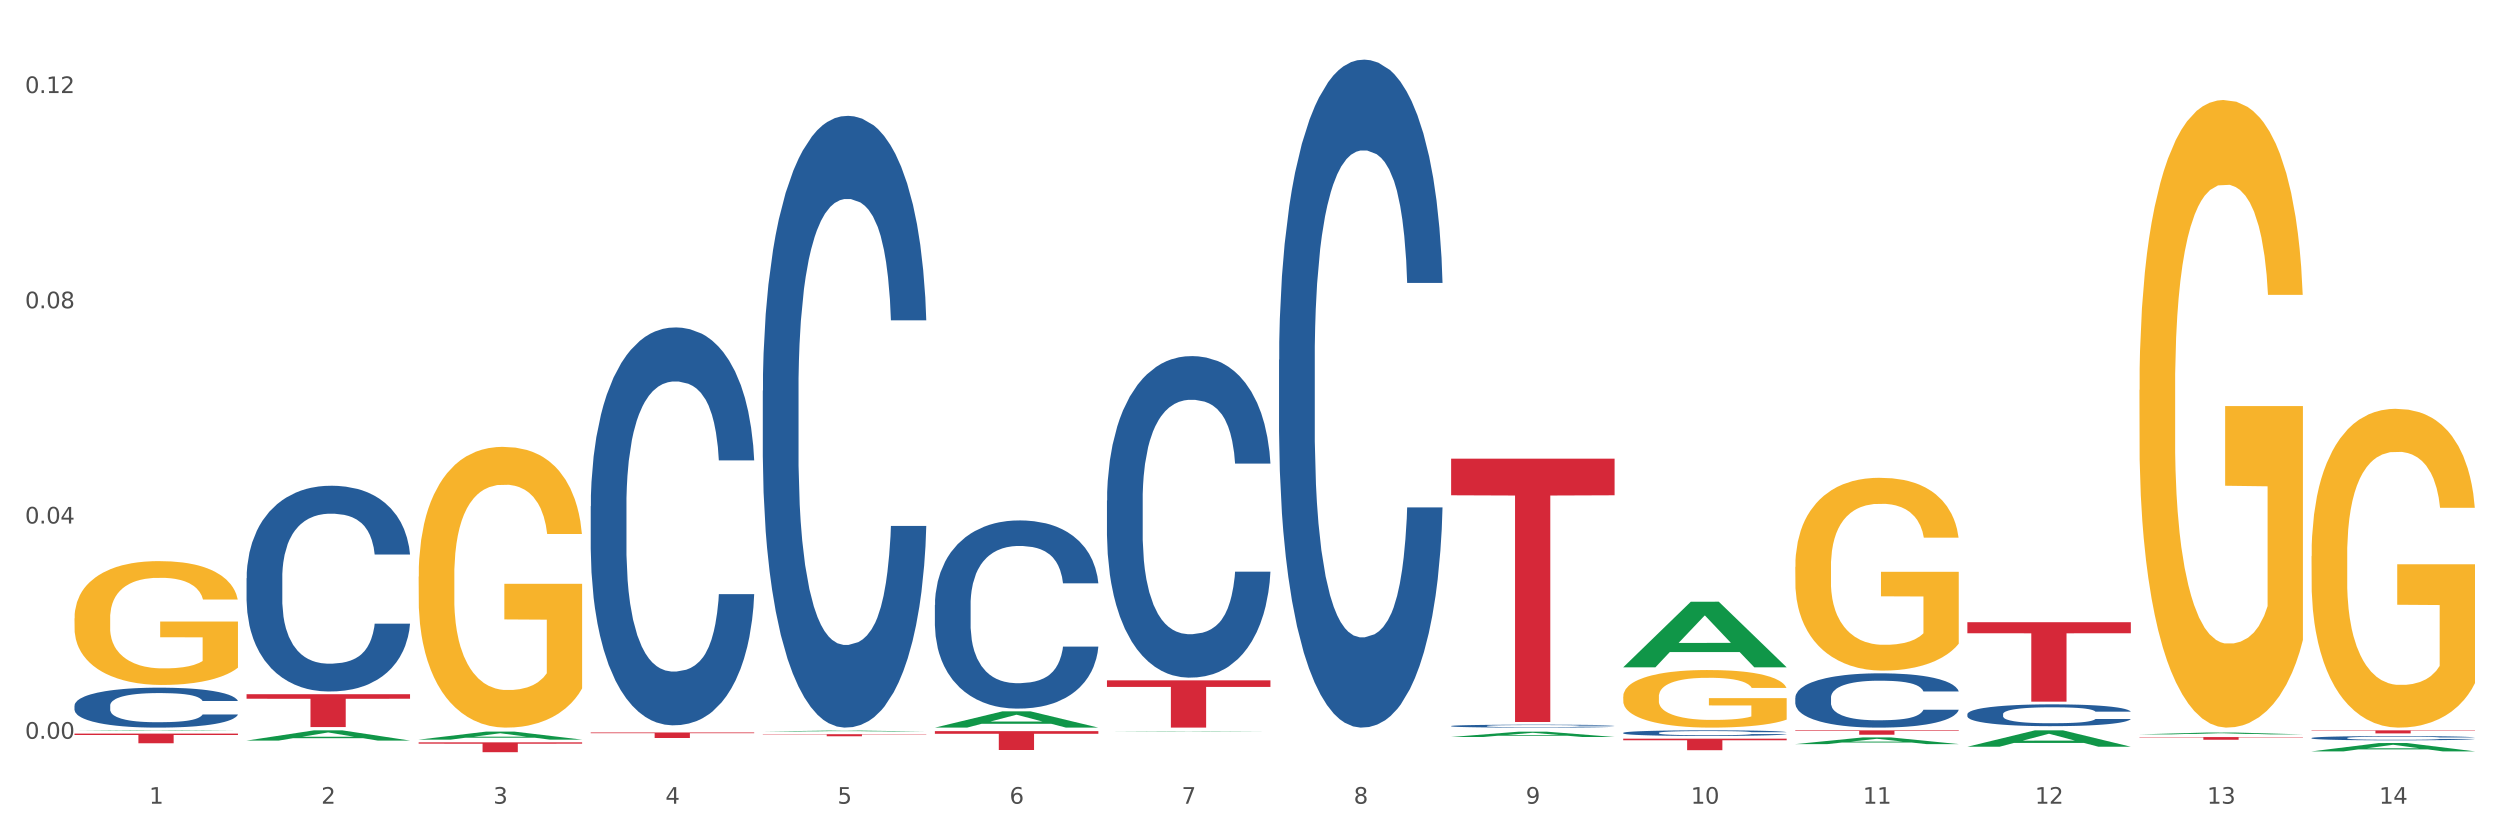 <?xml version="1.0" encoding="utf-8" standalone="no"?>
<!DOCTYPE svg PUBLIC "-//W3C//DTD SVG 1.1//EN"
  "http://www.w3.org/Graphics/SVG/1.1/DTD/svg11.dtd">
<svg xmlns:xlink="http://www.w3.org/1999/xlink" width="1080pt" height="360pt" viewBox="0 0 1080 360" xmlns="http://www.w3.org/2000/svg" version="1.1">
 <rect x="0" y="0" width="1080" height="360" fill="#333333" stroke="none"/>
 <defs>
  <style type="text/css">*{stroke-linejoin: round; stroke-linecap: butt}</style>
 </defs>
 <g id="figure_1">
  <g id="patch_1">
   <path d="M 0 360 
L 1080 360 
L 1080 0 
L 0 0 
z
" style="fill: #ffffff; stroke: #ffffff; stroke-linejoin: miter"/>
  </g>
  <g id="axes_1">
   <g id="matplotlib.axis_1">
    <g id="xtick_1">
     <g id="text_1">
      <!-- 1 -->
      <g style="fill: #4d4d4d" transform="translate(64.432 347.204) scale(0.096 -0.096)">
       <defs>
        <path id="DejaVuSans-31" d="M 794 531 
L 1825 531 
L 1825 4091 
L 703 3866 
L 703 4441 
L 1819 4666 
L 2450 4666 
L 2450 531 
L 3481 531 
L 3481 0 
L 794 0 
L 794 531 
z
" transform="scale(0.016)"/>
       </defs>
       <use xlink:href="#DejaVuSans-31"/>
      </g>
     </g>
    </g>
    <g id="xtick_2">
     <g id="text_2">
      <!-- 2 -->
      <g style="fill: #4d4d4d" transform="translate(138.771 347.204) scale(0.096 -0.096)">
       <defs>
        <path id="DejaVuSans-32" d="M 1228 531 
L 3431 531 
L 3431 0 
L 469 0 
L 469 531 
Q 828 903 1448 1529 
Q 2069 2156 2228 2338 
Q 2531 2678 2651 2914 
Q 2772 3150 2772 3378 
Q 2772 3750 2511 3984 
Q 2250 4219 1831 4219 
Q 1534 4219 1204 4116 
Q 875 4013 500 3803 
L 500 4441 
Q 881 4594 1212 4672 
Q 1544 4750 1819 4750 
Q 2544 4750 2975 4387 
Q 3406 4025 3406 3419 
Q 3406 3131 3298 2873 
Q 3191 2616 2906 2266 
Q 2828 2175 2409 1742 
Q 1991 1309 1228 531 
z
" transform="scale(0.016)"/>
       </defs>
       <use xlink:href="#DejaVuSans-32"/>
      </g>
     </g>
    </g>
    <g id="xtick_3">
     <g id="text_3">
      <!-- 3 -->
      <g style="fill: #4d4d4d" transform="translate(213.109 347.204) scale(0.096 -0.096)">
       <defs>
        <path id="DejaVuSans-33" d="M 2597 2516 
Q 3050 2419 3304 2112 
Q 3559 1806 3559 1356 
Q 3559 666 3084 287 
Q 2609 -91 1734 -91 
Q 1441 -91 1130 -33 
Q 819 25 488 141 
L 488 750 
Q 750 597 1062 519 
Q 1375 441 1716 441 
Q 2309 441 2620 675 
Q 2931 909 2931 1356 
Q 2931 1769 2642 2001 
Q 2353 2234 1838 2234 
L 1294 2234 
L 1294 2753 
L 1863 2753 
Q 2328 2753 2575 2939 
Q 2822 3125 2822 3475 
Q 2822 3834 2567 4026 
Q 2313 4219 1838 4219 
Q 1578 4219 1281 4162 
Q 984 4106 628 3988 
L 628 4550 
Q 988 4650 1302 4700 
Q 1616 4750 1894 4750 
Q 2613 4750 3031 4423 
Q 3450 4097 3450 3541 
Q 3450 3153 3228 2886 
Q 3006 2619 2597 2516 
z
" transform="scale(0.016)"/>
       </defs>
       <use xlink:href="#DejaVuSans-33"/>
      </g>
     </g>
    </g>
    <g id="xtick_4">
     <g id="text_4">
      <!-- 4 -->
      <g style="fill: #4d4d4d" transform="translate(287.448 347.204) scale(0.096 -0.096)">
       <defs>
        <path id="DejaVuSans-34" d="M 2419 4116 
L 825 1625 
L 2419 1625 
L 2419 4116 
z
M 2253 4666 
L 3047 4666 
L 3047 1625 
L 3713 1625 
L 3713 1100 
L 3047 1100 
L 3047 0 
L 2419 0 
L 2419 1100 
L 313 1100 
L 313 1709 
L 2253 4666 
z
" transform="scale(0.016)"/>
       </defs>
       <use xlink:href="#DejaVuSans-34"/>
      </g>
     </g>
    </g>
    <g id="xtick_5">
     <g id="text_5">
      <!-- 5 -->
      <g style="fill: #4d4d4d" transform="translate(361.787 347.204) scale(0.096 -0.096)">
       <defs>
        <path id="DejaVuSans-35" d="M 691 4666 
L 3169 4666 
L 3169 4134 
L 1269 4134 
L 1269 2991 
Q 1406 3038 1543 3061 
Q 1681 3084 1819 3084 
Q 2600 3084 3056 2656 
Q 3513 2228 3513 1497 
Q 3513 744 3044 326 
Q 2575 -91 1722 -91 
Q 1428 -91 1123 -41 
Q 819 9 494 109 
L 494 744 
Q 775 591 1075 516 
Q 1375 441 1709 441 
Q 2250 441 2565 725 
Q 2881 1009 2881 1497 
Q 2881 1984 2565 2268 
Q 2250 2553 1709 2553 
Q 1456 2553 1204 2497 
Q 953 2441 691 2322 
L 691 4666 
z
" transform="scale(0.016)"/>
       </defs>
       <use xlink:href="#DejaVuSans-35"/>
      </g>
     </g>
    </g>
    <g id="xtick_6">
     <g id="text_6">
      <!-- 6 -->
      <g style="fill: #4d4d4d" transform="translate(436.125 347.204) scale(0.096 -0.096)">
       <defs>
        <path id="DejaVuSans-36" d="M 2113 2584 
Q 1688 2584 1439 2293 
Q 1191 2003 1191 1497 
Q 1191 994 1439 701 
Q 1688 409 2113 409 
Q 2538 409 2786 701 
Q 3034 994 3034 1497 
Q 3034 2003 2786 2293 
Q 2538 2584 2113 2584 
z
M 3366 4563 
L 3366 3988 
Q 3128 4100 2886 4159 
Q 2644 4219 2406 4219 
Q 1781 4219 1451 3797 
Q 1122 3375 1075 2522 
Q 1259 2794 1537 2939 
Q 1816 3084 2150 3084 
Q 2853 3084 3261 2657 
Q 3669 2231 3669 1497 
Q 3669 778 3244 343 
Q 2819 -91 2113 -91 
Q 1303 -91 875 529 
Q 447 1150 447 2328 
Q 447 3434 972 4092 
Q 1497 4750 2381 4750 
Q 2619 4750 2861 4703 
Q 3103 4656 3366 4563 
z
" transform="scale(0.016)"/>
       </defs>
       <use xlink:href="#DejaVuSans-36"/>
      </g>
     </g>
    </g>
    <g id="xtick_7">
     <g id="text_7">
      <!-- 7 -->
      <g style="fill: #4d4d4d" transform="translate(510.464 347.204) scale(0.096 -0.096)">
       <defs>
        <path id="DejaVuSans-37" d="M 525 4666 
L 3525 4666 
L 3525 4397 
L 1831 0 
L 1172 0 
L 2766 4134 
L 525 4134 
L 525 4666 
z
" transform="scale(0.016)"/>
       </defs>
       <use xlink:href="#DejaVuSans-37"/>
      </g>
     </g>
    </g>
    <g id="xtick_8">
     <g id="text_8">
      <!-- 8 -->
      <g style="fill: #4d4d4d" transform="translate(584.803 347.204) scale(0.096 -0.096)">
       <defs>
        <path id="DejaVuSans-38" d="M 2034 2216 
Q 1584 2216 1326 1975 
Q 1069 1734 1069 1313 
Q 1069 891 1326 650 
Q 1584 409 2034 409 
Q 2484 409 2743 651 
Q 3003 894 3003 1313 
Q 3003 1734 2745 1975 
Q 2488 2216 2034 2216 
z
M 1403 2484 
Q 997 2584 770 2862 
Q 544 3141 544 3541 
Q 544 4100 942 4425 
Q 1341 4750 2034 4750 
Q 2731 4750 3128 4425 
Q 3525 4100 3525 3541 
Q 3525 3141 3298 2862 
Q 3072 2584 2669 2484 
Q 3125 2378 3379 2068 
Q 3634 1759 3634 1313 
Q 3634 634 3220 271 
Q 2806 -91 2034 -91 
Q 1263 -91 848 271 
Q 434 634 434 1313 
Q 434 1759 690 2068 
Q 947 2378 1403 2484 
z
M 1172 3481 
Q 1172 3119 1398 2916 
Q 1625 2713 2034 2713 
Q 2441 2713 2670 2916 
Q 2900 3119 2900 3481 
Q 2900 3844 2670 4047 
Q 2441 4250 2034 4250 
Q 1625 4250 1398 4047 
Q 1172 3844 1172 3481 
z
" transform="scale(0.016)"/>
       </defs>
       <use xlink:href="#DejaVuSans-38"/>
      </g>
     </g>
    </g>
    <g id="xtick_9">
     <g id="text_9">
      <!-- 9 -->
      <g style="fill: #4d4d4d" transform="translate(659.142 347.204) scale(0.096 -0.096)">
       <defs>
        <path id="DejaVuSans-39" d="M 703 97 
L 703 672 
Q 941 559 1184 500 
Q 1428 441 1663 441 
Q 2288 441 2617 861 
Q 2947 1281 2994 2138 
Q 2813 1869 2534 1725 
Q 2256 1581 1919 1581 
Q 1219 1581 811 2004 
Q 403 2428 403 3163 
Q 403 3881 828 4315 
Q 1253 4750 1959 4750 
Q 2769 4750 3195 4129 
Q 3622 3509 3622 2328 
Q 3622 1225 3098 567 
Q 2575 -91 1691 -91 
Q 1453 -91 1209 -44 
Q 966 3 703 97 
z
M 1959 2075 
Q 2384 2075 2632 2365 
Q 2881 2656 2881 3163 
Q 2881 3666 2632 3958 
Q 2384 4250 1959 4250 
Q 1534 4250 1286 3958 
Q 1038 3666 1038 3163 
Q 1038 2656 1286 2365 
Q 1534 2075 1959 2075 
z
" transform="scale(0.016)"/>
       </defs>
       <use xlink:href="#DejaVuSans-39"/>
      </g>
     </g>
    </g>
    <g id="xtick_10">
     <g id="text_10">
      <!-- 10 -->
      <g style="fill: #4d4d4d" transform="translate(730.426 347.204) scale(0.096 -0.096)">
       <defs>
        <path id="DejaVuSans-30" d="M 2034 4250 
Q 1547 4250 1301 3770 
Q 1056 3291 1056 2328 
Q 1056 1369 1301 889 
Q 1547 409 2034 409 
Q 2525 409 2770 889 
Q 3016 1369 3016 2328 
Q 3016 3291 2770 3770 
Q 2525 4250 2034 4250 
z
M 2034 4750 
Q 2819 4750 3233 4129 
Q 3647 3509 3647 2328 
Q 3647 1150 3233 529 
Q 2819 -91 2034 -91 
Q 1250 -91 836 529 
Q 422 1150 422 2328 
Q 422 3509 836 4129 
Q 1250 4750 2034 4750 
z
" transform="scale(0.016)"/>
       </defs>
       <use xlink:href="#DejaVuSans-31"/>
       <use xlink:href="#DejaVuSans-30" transform="translate(63.623 0)"/>
      </g>
     </g>
    </g>
    <g id="xtick_11">
     <g id="text_11">
      <!-- 11 -->
      <g style="fill: #4d4d4d" transform="translate(804.765 347.204) scale(0.096 -0.096)">
       <use xlink:href="#DejaVuSans-31"/>
       <use xlink:href="#DejaVuSans-31" transform="translate(63.623 0)"/>
      </g>
     </g>
    </g>
    <g id="xtick_12">
     <g id="text_12">
      <!-- 12 -->
      <g style="fill: #4d4d4d" transform="translate(879.104 347.204) scale(0.096 -0.096)">
       <use xlink:href="#DejaVuSans-31"/>
       <use xlink:href="#DejaVuSans-32" transform="translate(63.623 0)"/>
      </g>
     </g>
    </g>
    <g id="xtick_13">
     <g id="text_13">
      <!-- 13 -->
      <g style="fill: #4d4d4d" transform="translate(953.442 347.204) scale(0.096 -0.096)">
       <use xlink:href="#DejaVuSans-31"/>
       <use xlink:href="#DejaVuSans-33" transform="translate(63.623 0)"/>
      </g>
     </g>
    </g>
    <g id="xtick_14">
     <g id="text_14">
      <!-- 14 -->
      <g style="fill: #4d4d4d" transform="translate(1027.781 347.204) scale(0.096 -0.096)">
       <use xlink:href="#DejaVuSans-31"/>
       <use xlink:href="#DejaVuSans-34" transform="translate(63.623 0)"/>
      </g>
     </g>
    </g>
    <g id="xtick_15"/>
    <g id="xtick_16"/>
    <g id="xtick_17"/>
    <g id="xtick_18"/>
    <g id="xtick_19"/>
    <g id="xtick_20"/>
    <g id="xtick_21"/>
    <g id="xtick_22"/>
    <g id="xtick_23"/>
    <g id="xtick_24"/>
    <g id="xtick_25"/>
    <g id="xtick_26"/>
    <g id="xtick_27"/>
   </g>
   <g id="matplotlib.axis_2">
    <g id="ytick_1">
     <g id="text_15">
      <!-- 0.00 -->
      <g style="fill: #4d4d4d" transform="translate(10.8 319.142) scale(0.096 -0.096)">
       <defs>
        <path id="DejaVuSans-2e" d="M 684 794 
L 1344 794 
L 1344 0 
L 684 0 
L 684 794 
z
" transform="scale(0.016)"/>
       </defs>
       <use xlink:href="#DejaVuSans-30"/>
       <use xlink:href="#DejaVuSans-2e" transform="translate(63.623 0)"/>
       <use xlink:href="#DejaVuSans-30" transform="translate(95.41 0)"/>
       <use xlink:href="#DejaVuSans-30" transform="translate(159.033 0)"/>
      </g>
     </g>
    </g>
    <g id="ytick_2">
     <g id="text_16">
      <!-- 0.04 -->
      <g style="fill: #4d4d4d" transform="translate(10.8 226.16) scale(0.096 -0.096)">
       <use xlink:href="#DejaVuSans-30"/>
       <use xlink:href="#DejaVuSans-2e" transform="translate(63.623 0)"/>
       <use xlink:href="#DejaVuSans-30" transform="translate(95.41 0)"/>
       <use xlink:href="#DejaVuSans-34" transform="translate(159.033 0)"/>
      </g>
     </g>
    </g>
    <g id="ytick_3">
     <g id="text_17">
      <!-- 0.08 -->
      <g style="fill: #4d4d4d" transform="translate(10.8 133.178) scale(0.096 -0.096)">
       <use xlink:href="#DejaVuSans-30"/>
       <use xlink:href="#DejaVuSans-2e" transform="translate(63.623 0)"/>
       <use xlink:href="#DejaVuSans-30" transform="translate(95.41 0)"/>
       <use xlink:href="#DejaVuSans-38" transform="translate(159.033 0)"/>
      </g>
     </g>
    </g>
    <g id="ytick_4">
     <g id="text_18">
      <!-- 0.12 -->
      <g style="fill: #4d4d4d" transform="translate(10.8 40.195) scale(0.096 -0.096)">
       <use xlink:href="#DejaVuSans-30"/>
       <use xlink:href="#DejaVuSans-2e" transform="translate(63.623 0)"/>
       <use xlink:href="#DejaVuSans-31" transform="translate(95.41 0)"/>
       <use xlink:href="#DejaVuSans-32" transform="translate(159.033 0)"/>
      </g>
     </g>
    </g>
    <g id="ytick_5"/>
    <g id="ytick_6"/>
    <g id="ytick_7"/>
   </g>
   <g id="PolyCollection_1">
    <path d="M 32.175 315.769 
L 32.248 315.768 
L 61.37 315.495 
L 73.456 315.495 
L 102.797 315.769 
L 88.818 315.769 
L 82.484 315.705 
L 52.415 315.705 
L 52.197 315.706 
L 46.081 315.769 
L 32.175 315.769 
L 32.175 315.769 
L 56.201 315.667 
L 78.698 315.667 
L 67.559 315.553 
L 67.413 315.553 
L 67.267 315.554 
L 56.128 315.667 
L 56.201 315.667 
L 32.175 315.769 
z
" clip-path="url(#p7fb9ed4a79)" style="fill: #109648"/>
    <path d="M 180.852 249.088 
L 180.936 248.977 
L 180.936 244.989 
L 181.103 241.555 
L 181.936 233.247 
L 183.187 226.379 
L 184.104 222.723 
L 185.021 219.732 
L 186.105 216.741 
L 187.439 213.639 
L 189.857 209.097 
L 191.358 206.771 
L 193.192 204.334 
L 196.528 200.789 
L 198.946 198.795 
L 201.447 197.134 
L 205.533 195.14 
L 208.201 194.253 
L 211.036 193.589 
L 214.454 193.146 
L 217.039 193.035 
L 222.709 193.367 
L 227.545 194.364 
L 229.879 195.14 
L 232.881 196.469 
L 234.465 197.355 
L 237.05 199.128 
L 239.718 201.454 
L 241.552 203.448 
L 244.304 207.214 
L 246.388 210.981 
L 248.306 215.633 
L 249.306 218.846 
L 250.057 221.837 
L 250.724 225.271 
L 251.391 230.699 
L 236.383 230.699 
L 235.799 226.822 
L 234.882 223.166 
L 233.548 219.621 
L 232.38 217.406 
L 230.379 214.636 
L 228.545 212.864 
L 226.627 211.535 
L 224.293 210.427 
L 222.458 209.873 
L 219.874 209.43 
L 214.788 209.541 
L 211.369 210.427 
L 209.034 211.535 
L 207.534 212.532 
L 206.2 213.639 
L 204.699 215.19 
L 202.948 217.517 
L 201.697 219.621 
L 200.446 222.28 
L 199.446 224.939 
L 198.529 228.04 
L 197.778 231.364 
L 197.195 234.798 
L 196.694 239.007 
L 196.277 245.986 
L 196.277 261.163 
L 196.444 264.597 
L 196.861 269.139 
L 197.361 272.573 
L 198.195 276.672 
L 198.946 279.441 
L 200.363 283.429 
L 201.947 286.752 
L 203.198 288.857 
L 204.449 290.63 
L 206.616 293.067 
L 209.034 295.061 
L 211.119 296.279 
L 213.954 297.387 
L 215.871 297.83 
L 217.539 298.052 
L 221.625 298.052 
L 224.543 297.719 
L 227.795 296.944 
L 230.296 295.947 
L 232.38 294.728 
L 234.715 292.734 
L 236.216 290.851 
L 236.216 267.699 
L 217.873 267.588 
L 217.873 252.19 
L 251.474 252.19 
L 251.474 297.387 
L 250.057 299.713 
L 248.473 301.818 
L 246.805 303.701 
L 244.304 306.028 
L 241.302 308.243 
L 238.634 309.794 
L 235.799 311.123 
L 232.464 312.342 
L 228.128 313.45 
L 225.46 313.893 
L 222.125 314.225 
L 218.206 314.336 
L 214.788 314.114 
L 211.452 313.56 
L 207.951 312.563 
L 204.532 311.123 
L 201.947 309.683 
L 199.362 307.911 
L 196.611 305.584 
L 194.443 303.369 
L 192.776 301.375 
L 190.941 298.827 
L 188.94 295.504 
L 187.439 292.513 
L 186.105 289.411 
L 184.688 285.423 
L 183.687 281.989 
L 182.687 277.669 
L 182.103 274.456 
L 181.436 269.471 
L 180.936 262.492 
L 180.852 249.088 
z
" clip-path="url(#p7fb9ed4a79)" style="fill: #f7b32b"/>
    <path d="M 701.223 300.95 
L 701.307 300.928 
L 701.307 300.11 
L 701.474 299.405 
L 702.307 297.701 
L 703.558 296.292 
L 704.475 295.542 
L 705.392 294.928 
L 706.476 294.315 
L 707.81 293.678 
L 710.228 292.747 
L 711.729 292.269 
L 713.563 291.769 
L 716.899 291.042 
L 719.317 290.633 
L 721.818 290.292 
L 725.903 289.883 
L 728.572 289.701 
L 731.406 289.565 
L 734.825 289.474 
L 737.41 289.451 
L 743.08 289.519 
L 747.915 289.724 
L 750.25 289.883 
L 753.252 290.156 
L 754.836 290.338 
L 757.421 290.701 
L 760.089 291.178 
L 761.923 291.588 
L 764.675 292.36 
L 766.759 293.133 
L 768.677 294.087 
L 769.677 294.746 
L 770.428 295.36 
L 771.095 296.064 
L 771.762 297.178 
L 756.754 297.178 
L 756.17 296.383 
L 755.253 295.633 
L 753.919 294.905 
L 752.751 294.451 
L 750.75 293.883 
L 748.916 293.519 
L 746.998 293.246 
L 744.664 293.019 
L 742.829 292.906 
L 740.245 292.815 
L 735.159 292.837 
L 731.74 293.019 
L 729.405 293.246 
L 727.905 293.451 
L 726.571 293.678 
L 725.07 293.996 
L 723.319 294.474 
L 722.068 294.905 
L 720.817 295.451 
L 719.817 295.996 
L 718.9 296.633 
L 718.149 297.314 
L 717.566 298.019 
L 717.065 298.882 
L 716.648 300.314 
L 716.648 303.428 
L 716.815 304.132 
L 717.232 305.064 
L 717.732 305.768 
L 718.566 306.609 
L 719.317 307.177 
L 720.734 307.995 
L 722.318 308.677 
L 723.569 309.109 
L 724.82 309.473 
L 726.987 309.973 
L 729.405 310.382 
L 731.49 310.632 
L 734.325 310.859 
L 736.242 310.95 
L 737.91 310.995 
L 741.996 310.995 
L 744.914 310.927 
L 748.166 310.768 
L 750.667 310.563 
L 752.751 310.313 
L 755.086 309.904 
L 756.587 309.518 
L 756.587 304.768 
L 738.244 304.746 
L 738.244 301.587 
L 771.845 301.587 
L 771.845 310.859 
L 770.428 311.336 
L 768.844 311.768 
L 767.176 312.154 
L 764.675 312.631 
L 761.673 313.086 
L 759.005 313.404 
L 756.17 313.677 
L 752.835 313.927 
L 748.499 314.154 
L 745.831 314.245 
L 742.496 314.313 
L 738.577 314.336 
L 735.159 314.29 
L 731.823 314.177 
L 728.321 313.972 
L 724.903 313.677 
L 722.318 313.381 
L 719.733 313.018 
L 716.982 312.541 
L 714.814 312.086 
L 713.147 311.677 
L 711.312 311.154 
L 709.311 310.473 
L 707.81 309.859 
L 706.476 309.223 
L 705.059 308.405 
L 704.058 307.7 
L 703.058 306.814 
L 702.474 306.155 
L 701.807 305.132 
L 701.307 303.7 
L 701.223 300.95 
z
" clip-path="url(#p7fb9ed4a79)" style="fill: #f7b32b"/>
    <path d="M 775.562 244.901 
L 775.645 244.825 
L 775.645 242.086 
L 775.812 239.727 
L 776.646 234.021 
L 777.897 229.304 
L 778.814 226.793 
L 779.731 224.739 
L 780.815 222.685 
L 782.149 220.554 
L 784.567 217.435 
L 786.068 215.837 
L 787.902 214.163 
L 791.237 211.729 
L 793.655 210.359 
L 796.157 209.218 
L 800.242 207.848 
L 802.91 207.24 
L 805.745 206.783 
L 809.164 206.479 
L 811.748 206.403 
L 817.418 206.631 
L 822.254 207.316 
L 824.589 207.848 
L 827.59 208.761 
L 829.175 209.37 
L 831.759 210.587 
L 834.427 212.185 
L 836.262 213.555 
L 839.013 216.141 
L 841.098 218.728 
L 843.015 221.924 
L 844.016 224.13 
L 844.766 226.184 
L 845.433 228.543 
L 846.1 232.271 
L 831.092 232.271 
L 830.509 229.608 
L 829.592 227.097 
L 828.257 224.663 
L 827.09 223.141 
L 825.089 221.239 
L 823.255 220.022 
L 821.337 219.109 
L 819.002 218.348 
L 817.168 217.967 
L 814.583 217.663 
L 809.497 217.739 
L 806.079 218.348 
L 803.744 219.109 
L 802.243 219.793 
L 800.909 220.554 
L 799.408 221.619 
L 797.657 223.217 
L 796.407 224.663 
L 795.156 226.489 
L 794.156 228.315 
L 793.238 230.445 
L 792.488 232.728 
L 791.904 235.086 
L 791.404 237.977 
L 790.987 242.771 
L 790.987 253.194 
L 791.154 255.553 
L 791.571 258.672 
L 792.071 261.031 
L 792.905 263.846 
L 793.655 265.748 
L 795.073 268.487 
L 796.657 270.769 
L 797.908 272.215 
L 799.158 273.432 
L 801.326 275.106 
L 803.744 276.475 
L 805.829 277.312 
L 808.663 278.073 
L 810.581 278.377 
L 812.249 278.53 
L 816.334 278.53 
L 819.253 278.301 
L 822.504 277.769 
L 825.006 277.084 
L 827.09 276.247 
L 829.425 274.878 
L 830.926 273.584 
L 830.926 257.683 
L 812.582 257.607 
L 812.582 247.031 
L 846.184 247.031 
L 846.184 278.073 
L 844.766 279.671 
L 843.182 281.116 
L 841.515 282.41 
L 839.013 284.008 
L 836.012 285.529 
L 833.344 286.594 
L 830.509 287.507 
L 827.174 288.344 
L 822.838 289.105 
L 820.17 289.409 
L 816.835 289.638 
L 812.916 289.714 
L 809.497 289.562 
L 806.162 289.181 
L 802.66 288.497 
L 799.242 287.507 
L 796.657 286.518 
L 794.072 285.301 
L 791.321 283.703 
L 789.153 282.182 
L 787.485 280.812 
L 785.651 279.062 
L 783.65 276.78 
L 782.149 274.725 
L 780.815 272.595 
L 779.398 269.856 
L 778.397 267.498 
L 777.396 264.53 
L 776.813 262.324 
L 776.146 258.9 
L 775.645 254.107 
L 775.562 244.901 
z
" clip-path="url(#p7fb9ed4a79)" style="fill: #f7b32b"/>
    <path d="M 924.24 168.488 
L 924.323 168.24 
L 924.323 159.326 
L 924.49 151.65 
L 925.323 133.079 
L 926.574 117.726 
L 927.491 109.555 
L 928.408 102.869 
L 929.492 96.183 
L 930.826 89.25 
L 933.244 79.097 
L 934.745 73.897 
L 936.58 68.45 
L 939.915 60.526 
L 942.333 56.069 
L 944.834 52.355 
L 948.92 47.897 
L 951.588 45.916 
L 954.423 44.431 
L 957.841 43.44 
L 960.426 43.193 
L 966.096 43.936 
L 970.932 46.164 
L 973.266 47.897 
L 976.268 50.869 
L 977.852 52.85 
L 980.437 56.812 
L 983.105 62.012 
L 984.939 66.469 
L 987.691 74.888 
L 989.775 83.307 
L 991.693 93.707 
L 992.693 100.888 
L 993.444 107.574 
L 994.111 115.25 
L 994.778 127.383 
L 979.77 127.383 
L 979.186 118.717 
L 978.269 110.545 
L 976.935 102.621 
L 975.768 97.669 
L 973.766 91.478 
L 971.932 87.517 
L 970.014 84.545 
L 967.68 82.069 
L 965.845 80.831 
L 963.261 79.84 
L 958.175 80.088 
L 954.756 82.069 
L 952.422 84.545 
L 950.921 86.774 
L 949.587 89.25 
L 948.086 92.717 
L 946.335 97.917 
L 945.084 102.621 
L 943.834 108.564 
L 942.833 114.507 
L 941.916 121.44 
L 941.165 128.869 
L 940.582 136.545 
L 940.081 145.955 
L 939.665 161.555 
L 939.665 195.479 
L 939.831 203.155 
L 940.248 213.307 
L 940.749 220.983 
L 941.582 230.145 
L 942.333 236.336 
L 943.75 245.25 
L 945.334 252.679 
L 946.585 257.383 
L 947.836 261.345 
L 950.004 266.793 
L 952.422 271.25 
L 954.506 273.974 
L 957.341 276.45 
L 959.259 277.441 
L 960.926 277.936 
L 965.012 277.936 
L 967.93 277.193 
L 971.182 275.46 
L 973.683 273.231 
L 975.768 270.507 
L 978.102 266.05 
L 979.603 261.841 
L 979.603 210.088 
L 961.26 209.841 
L 961.26 175.421 
L 994.861 175.421 
L 994.861 276.45 
L 993.444 281.65 
L 991.86 286.355 
L 990.192 290.564 
L 987.691 295.764 
L 984.689 300.717 
L 982.021 304.184 
L 979.186 307.155 
L 975.851 309.879 
L 971.515 312.355 
L 968.847 313.345 
L 965.512 314.088 
L 961.593 314.336 
L 958.175 313.841 
L 954.84 312.603 
L 951.338 310.374 
L 947.919 307.155 
L 945.334 303.936 
L 942.75 299.974 
L 939.998 294.774 
L 937.83 289.822 
L 936.163 285.364 
L 934.328 279.669 
L 932.327 272.241 
L 930.826 265.555 
L 929.492 258.622 
L 928.075 249.707 
L 927.074 242.031 
L 926.074 232.374 
L 925.49 225.193 
L 924.823 214.05 
L 924.323 198.45 
L 924.24 168.488 
z
" clip-path="url(#p7fb9ed4a79)" style="fill: #f7b32b"/>
    <path d="M 998.578 240.249 
L 998.662 240.123 
L 998.662 235.595 
L 998.828 231.695 
L 999.662 222.261 
L 1000.913 214.463 
L 1001.83 210.312 
L 1002.747 206.916 
L 1003.831 203.519 
L 1005.165 199.997 
L 1007.583 194.84 
L 1009.084 192.199 
L 1010.918 189.431 
L 1014.253 185.406 
L 1016.671 183.142 
L 1019.173 181.255 
L 1023.258 178.991 
L 1025.926 177.985 
L 1028.761 177.23 
L 1032.18 176.727 
L 1034.765 176.601 
L 1040.434 176.979 
L 1045.27 178.111 
L 1047.605 178.991 
L 1050.607 180.501 
L 1052.191 181.507 
L 1054.775 183.52 
L 1057.444 186.161 
L 1059.278 188.425 
L 1062.029 192.702 
L 1064.114 196.979 
L 1066.032 202.262 
L 1067.032 205.909 
L 1067.783 209.305 
L 1068.45 213.205 
L 1069.117 219.368 
L 1054.108 219.368 
L 1053.525 214.966 
L 1052.608 210.815 
L 1051.274 206.79 
L 1050.106 204.274 
L 1048.105 201.129 
L 1046.271 199.117 
L 1044.353 197.607 
L 1042.019 196.35 
L 1040.184 195.721 
L 1037.599 195.218 
L 1032.513 195.343 
L 1029.095 196.35 
L 1026.76 197.607 
L 1025.259 198.74 
L 1023.925 199.997 
L 1022.425 201.758 
L 1020.674 204.4 
L 1019.423 206.79 
L 1018.172 209.809 
L 1017.172 212.827 
L 1016.255 216.349 
L 1015.504 220.123 
L 1014.92 224.022 
L 1014.42 228.802 
L 1014.003 236.727 
L 1014.003 253.959 
L 1014.17 257.858 
L 1014.587 263.016 
L 1015.087 266.915 
L 1015.921 271.569 
L 1016.671 274.714 
L 1018.089 279.242 
L 1019.673 283.015 
L 1020.924 285.405 
L 1022.174 287.418 
L 1024.342 290.185 
L 1026.76 292.449 
L 1028.845 293.833 
L 1031.68 295.091 
L 1033.597 295.594 
L 1035.265 295.846 
L 1039.35 295.846 
L 1042.269 295.468 
L 1045.52 294.588 
L 1048.022 293.456 
L 1050.106 292.072 
L 1052.441 289.808 
L 1053.942 287.669 
L 1053.942 261.38 
L 1035.598 261.255 
L 1035.598 243.771 
L 1069.2 243.771 
L 1069.2 295.091 
L 1067.783 297.732 
L 1066.198 300.122 
L 1064.531 302.261 
L 1062.029 304.902 
L 1059.028 307.418 
L 1056.36 309.179 
L 1053.525 310.688 
L 1050.19 312.072 
L 1045.854 313.33 
L 1043.186 313.833 
L 1039.851 314.21 
L 1035.932 314.336 
L 1032.513 314.084 
L 1029.178 313.455 
L 1025.676 312.323 
L 1022.258 310.688 
L 1019.673 309.053 
L 1017.088 307.04 
L 1014.337 304.399 
L 1012.169 301.883 
L 1010.501 299.619 
L 1008.667 296.726 
L 1006.666 292.952 
L 1005.165 289.556 
L 1003.831 286.034 
L 1002.414 281.506 
L 1001.413 277.607 
L 1000.413 272.701 
L 999.829 269.053 
L 999.162 263.393 
L 998.662 255.469 
L 998.578 240.249 
z
" clip-path="url(#p7fb9ed4a79)" style="fill: #f7b32b"/>
    <path d="M 255.191 218.684 
L 255.275 218.527 
L 255.275 214.131 
L 255.525 208.166 
L 256.443 197.176 
L 257.612 188.856 
L 259.615 179.122 
L 260.701 175.041 
L 262.12 170.488 
L 265.041 163.109 
L 268.381 156.83 
L 270.718 153.376 
L 272.471 151.178 
L 276.394 147.253 
L 278.648 145.526 
L 280.986 144.113 
L 282.989 143.171 
L 286.328 142.073 
L 288.999 141.602 
L 292.088 141.445 
L 294.676 141.602 
L 298.098 142.23 
L 303.107 144.113 
L 305.027 145.212 
L 307.615 147.096 
L 310.286 149.608 
L 312.457 152.12 
L 314.961 155.731 
L 317.549 160.44 
L 320.053 166.406 
L 321.806 171.901 
L 323.225 177.709 
L 324.477 184.774 
L 325.396 192.467 
L 325.813 198.903 
L 310.537 198.903 
L 310.119 193.095 
L 309.284 186.815 
L 308.45 182.576 
L 307.531 179.122 
L 306.112 175.198 
L 304.86 172.686 
L 302.773 169.703 
L 300.853 167.819 
L 299.267 166.72 
L 297.347 165.778 
L 293.257 164.836 
L 290.335 164.836 
L 288.499 165.15 
L 286.245 165.935 
L 284.325 167.034 
L 282.071 168.918 
L 280.318 170.959 
L 278.565 173.628 
L 277.563 175.512 
L 276.06 178.965 
L 275.059 181.791 
L 273.723 186.658 
L 272.972 190.112 
L 271.636 199.06 
L 271.052 205.654 
L 270.801 210.207 
L 270.634 215.23 
L 270.634 239.721 
L 271.135 250.71 
L 271.553 255.42 
L 272.22 260.758 
L 273.473 267.665 
L 275.309 274.416 
L 277.229 279.282 
L 278.815 282.265 
L 280.318 284.463 
L 281.82 286.19 
L 283.657 287.76 
L 285.159 288.702 
L 287.413 289.644 
L 290.085 290.115 
L 292.172 290.115 
L 296.429 289.33 
L 298.349 288.545 
L 300.185 287.446 
L 302.189 285.719 
L 303.775 283.835 
L 304.693 282.422 
L 306.196 279.439 
L 307.364 276.3 
L 308.366 272.689 
L 309.034 269.549 
L 309.785 264.839 
L 310.37 259.502 
L 310.537 256.676 
L 325.813 256.676 
L 325.479 262.327 
L 324.895 267.822 
L 323.726 275.201 
L 322.808 279.439 
L 321.389 284.62 
L 319.886 289.016 
L 317.799 293.883 
L 315.879 297.493 
L 313.876 300.633 
L 311.705 303.459 
L 307.782 307.384 
L 306.363 308.483 
L 303.358 310.367 
L 301.02 311.466 
L 297.598 312.565 
L 294.092 313.192 
L 290.419 313.349 
L 287.163 313.036 
L 283.573 312.094 
L 281.32 311.152 
L 278.815 309.739 
L 275.893 307.541 
L 273.139 304.872 
L 270.551 301.732 
L 268.13 298.121 
L 265.876 294.04 
L 262.955 287.289 
L 260.784 280.695 
L 259.198 274.573 
L 258.113 269.392 
L 257.028 262.798 
L 256.443 258.246 
L 255.525 247.256 
L 255.191 237.052 
L 255.191 218.684 
z
" clip-path="url(#p7fb9ed4a79)" style="fill: #255c99"/>
    <path d="M 106.514 249.777 
L 106.597 249.696 
L 106.597 247.422 
L 106.848 244.338 
L 107.766 238.655 
L 108.935 234.352 
L 110.938 229.319 
L 112.023 227.208 
L 113.442 224.854 
L 116.364 221.038 
L 119.703 217.791 
L 122.04 216.005 
L 123.794 214.869 
L 127.717 212.839 
L 129.971 211.946 
L 132.308 211.215 
L 134.312 210.728 
L 137.651 210.16 
L 140.322 209.917 
L 143.411 209.835 
L 145.998 209.917 
L 149.421 210.241 
L 154.43 211.215 
L 156.35 211.784 
L 158.937 212.758 
L 161.609 214.057 
L 163.779 215.356 
L 166.283 217.223 
L 168.871 219.658 
L 171.376 222.743 
L 173.129 225.585 
L 174.548 228.588 
L 175.8 232.242 
L 176.718 236.219 
L 177.135 239.548 
L 161.859 239.548 
L 161.442 236.544 
L 160.607 233.297 
L 159.772 231.105 
L 158.854 229.319 
L 157.435 227.289 
L 156.183 225.991 
L 154.096 224.448 
L 152.176 223.474 
L 150.59 222.906 
L 148.67 222.419 
L 144.579 221.931 
L 141.658 221.931 
L 139.821 222.094 
L 137.567 222.5 
L 135.647 223.068 
L 133.393 224.042 
L 131.64 225.098 
L 129.887 226.478 
L 128.886 227.452 
L 127.383 229.238 
L 126.381 230.699 
L 125.046 233.216 
L 124.294 235.002 
L 122.959 239.629 
L 122.374 243.039 
L 122.124 245.393 
L 121.957 247.991 
L 121.957 260.655 
L 122.458 266.338 
L 122.875 268.773 
L 123.543 271.533 
L 124.795 275.105 
L 126.632 278.596 
L 128.552 281.113 
L 130.138 282.655 
L 131.64 283.792 
L 133.143 284.685 
L 134.979 285.497 
L 136.482 285.984 
L 138.736 286.471 
L 141.407 286.714 
L 143.494 286.714 
L 147.751 286.308 
L 149.671 285.903 
L 151.508 285.334 
L 153.511 284.441 
L 155.097 283.467 
L 156.016 282.736 
L 157.518 281.194 
L 158.687 279.57 
L 159.689 277.703 
L 160.357 276.08 
L 161.108 273.644 
L 161.692 270.884 
L 161.859 269.423 
L 177.135 269.423 
L 176.802 272.345 
L 176.217 275.187 
L 175.049 279.002 
L 174.13 281.194 
L 172.711 283.873 
L 171.209 286.146 
L 169.122 288.663 
L 167.202 290.53 
L 165.198 292.154 
L 163.028 293.615 
L 159.104 295.644 
L 157.685 296.213 
L 154.68 297.187 
L 152.343 297.755 
L 148.92 298.323 
L 145.414 298.648 
L 141.741 298.729 
L 138.486 298.567 
L 134.896 298.08 
L 132.642 297.593 
L 130.138 296.862 
L 127.216 295.726 
L 124.461 294.345 
L 121.874 292.722 
L 119.453 290.855 
L 117.199 288.744 
L 114.277 285.253 
L 112.107 281.843 
L 110.521 278.677 
L 109.435 275.998 
L 108.35 272.589 
L 107.766 270.235 
L 106.848 264.552 
L 106.514 259.275 
L 106.514 249.777 
z
" clip-path="url(#p7fb9ed4a79)" style="fill: #255c99"/>
    <path d="M 998.578 315.495 
L 1069.2 315.495 
L 1069.2 315.679 
L 1041.42 315.68 
L 1041.42 316.82 
L 1026.191 316.82 
L 1026.191 315.68 
L 998.578 315.679 
L 998.578 315.496 
L 998.578 315.495 
z
" clip-path="url(#p7fb9ed4a79)" style="fill: #d62839"/>
    <path d="M 924.24 318.415 
L 994.861 318.415 
L 994.861 318.576 
L 967.081 318.577 
L 967.081 319.575 
L 951.852 319.575 
L 951.852 318.577 
L 924.24 318.576 
L 924.24 318.416 
L 924.24 318.415 
z
" clip-path="url(#p7fb9ed4a79)" style="fill: #d62839"/>
    <path d="M 849.901 268.787 
L 920.523 268.787 
L 920.523 273.558 
L 892.742 273.59 
L 892.742 303.117 
L 877.514 303.117 
L 877.514 273.59 
L 849.901 273.558 
L 849.901 268.819 
L 849.901 268.787 
z
" clip-path="url(#p7fb9ed4a79)" style="fill: #d62839"/>
    <path d="M 775.562 315.495 
L 846.184 315.495 
L 846.184 315.759 
L 818.404 315.761 
L 818.404 317.394 
L 803.175 317.394 
L 803.175 315.761 
L 775.562 315.759 
L 775.562 315.497 
L 775.562 315.495 
z
" clip-path="url(#p7fb9ed4a79)" style="fill: #d62839"/>
    <path d="M 701.223 319.095 
L 771.845 319.095 
L 771.845 319.788 
L 744.065 319.793 
L 744.065 324.085 
L 728.836 324.085 
L 728.836 319.793 
L 701.223 319.788 
L 701.223 319.099 
L 701.223 319.095 
z
" clip-path="url(#p7fb9ed4a79)" style="fill: #d62839"/>
    <path d="M 626.885 198.153 
L 697.506 198.153 
L 697.506 213.96 
L 669.726 214.067 
L 669.726 311.9 
L 654.497 311.9 
L 654.497 214.067 
L 626.885 213.96 
L 626.885 198.26 
L 626.885 198.153 
z
" clip-path="url(#p7fb9ed4a79)" style="fill: #d62839"/>
    <path d="M 478.207 293.906 
L 548.829 293.906 
L 548.829 296.745 
L 521.049 296.765 
L 521.049 314.336 
L 505.82 314.336 
L 505.82 296.765 
L 478.207 296.745 
L 478.207 293.926 
L 478.207 293.906 
z
" clip-path="url(#p7fb9ed4a79)" style="fill: #d62839"/>
    <path d="M 403.869 315.856 
L 474.49 315.856 
L 474.49 316.99 
L 446.71 316.997 
L 446.71 324.012 
L 431.481 324.012 
L 431.481 316.997 
L 403.869 316.99 
L 403.869 315.864 
L 403.869 315.856 
z
" clip-path="url(#p7fb9ed4a79)" style="fill: #d62839"/>
    <path d="M 329.53 317.184 
L 400.152 317.184 
L 400.152 317.306 
L 372.371 317.307 
L 372.371 318.058 
L 357.143 318.058 
L 357.143 317.307 
L 329.53 317.306 
L 329.53 317.185 
L 329.53 317.184 
z
" clip-path="url(#p7fb9ed4a79)" style="fill: #d62839"/>
    <path d="M 255.191 316.411 
L 325.813 316.411 
L 325.813 316.746 
L 298.033 316.749 
L 298.033 318.827 
L 282.804 318.827 
L 282.804 316.749 
L 255.191 316.746 
L 255.191 316.413 
L 255.191 316.411 
z
" clip-path="url(#p7fb9ed4a79)" style="fill: #d62839"/>
    <path d="M 180.852 320.684 
L 251.474 320.684 
L 251.474 321.277 
L 223.694 321.281 
L 223.694 324.95 
L 208.465 324.95 
L 208.465 321.281 
L 180.852 321.277 
L 180.852 320.688 
L 180.852 320.684 
z
" clip-path="url(#p7fb9ed4a79)" style="fill: #d62839"/>
    <path d="M 106.514 299.888 
L 177.135 299.888 
L 177.135 301.863 
L 149.355 301.876 
L 149.355 314.099 
L 134.126 314.099 
L 134.126 301.876 
L 106.514 301.863 
L 106.514 299.902 
L 106.514 299.888 
z
" clip-path="url(#p7fb9ed4a79)" style="fill: #d62839"/>
    <path d="M 329.53 168.793 
L 329.613 168.552 
L 329.613 161.793 
L 329.864 152.621 
L 330.782 135.726 
L 331.951 122.934 
L 333.954 107.969 
L 335.039 101.693 
L 336.458 94.694 
L 339.38 83.35 
L 342.719 73.695 
L 345.057 68.385 
L 346.81 65.006 
L 350.733 58.972 
L 352.987 56.317 
L 355.324 54.145 
L 357.328 52.696 
L 360.667 51.007 
L 363.338 50.283 
L 366.427 50.041 
L 369.015 50.283 
L 372.437 51.248 
L 377.446 54.145 
L 379.366 55.834 
L 381.954 58.731 
L 384.625 62.592 
L 386.795 66.454 
L 389.3 72.006 
L 391.887 79.247 
L 394.392 88.418 
L 396.145 96.866 
L 397.564 105.797 
L 398.816 116.658 
L 399.734 128.485 
L 400.152 138.381 
L 384.875 138.381 
L 384.458 129.45 
L 383.623 119.796 
L 382.788 113.279 
L 381.87 107.969 
L 380.451 101.935 
L 379.199 98.073 
L 377.112 93.487 
L 375.192 90.591 
L 373.606 88.901 
L 371.686 87.453 
L 367.595 86.005 
L 364.674 86.005 
L 362.837 86.488 
L 360.583 87.694 
L 358.663 89.384 
L 356.41 92.28 
L 354.656 95.418 
L 352.903 99.521 
L 351.902 102.418 
L 350.399 107.728 
L 349.397 112.072 
L 348.062 119.554 
L 347.31 124.865 
L 345.975 138.622 
L 345.391 148.76 
L 345.14 155.759 
L 344.973 163.483 
L 344.973 201.136 
L 345.474 218.031 
L 345.891 225.272 
L 346.559 233.479 
L 347.811 244.099 
L 349.648 254.477 
L 351.568 261.96 
L 353.154 266.546 
L 354.656 269.925 
L 356.159 272.58 
L 357.996 274.993 
L 359.498 276.442 
L 361.752 277.89 
L 364.423 278.614 
L 366.51 278.614 
L 370.768 277.407 
L 372.688 276.2 
L 374.524 274.511 
L 376.528 271.856 
L 378.114 268.959 
L 379.032 266.787 
L 380.534 262.201 
L 381.703 257.374 
L 382.705 251.822 
L 383.373 246.995 
L 384.124 239.754 
L 384.708 231.548 
L 384.875 227.203 
L 400.152 227.203 
L 399.818 235.892 
L 399.233 244.34 
L 398.065 255.684 
L 397.146 262.201 
L 395.727 270.166 
L 394.225 276.924 
L 392.138 284.407 
L 390.218 289.958 
L 388.214 294.785 
L 386.044 299.13 
L 382.121 305.164 
L 380.701 306.854 
L 377.696 309.75 
L 375.359 311.44 
L 371.936 313.129 
L 368.43 314.095 
L 364.757 314.336 
L 361.502 313.853 
L 357.912 312.405 
L 355.658 310.957 
L 353.154 308.785 
L 350.232 305.405 
L 347.477 301.302 
L 344.89 296.475 
L 342.469 290.924 
L 340.215 284.648 
L 337.293 274.269 
L 335.123 264.132 
L 333.537 254.719 
L 332.452 246.754 
L 331.366 236.616 
L 330.782 229.617 
L 329.864 212.721 
L 329.53 197.033 
L 329.53 168.793 
z
" clip-path="url(#p7fb9ed4a79)" style="fill: #255c99"/>
    <path d="M 32.175 316.928 
L 102.797 316.928 
L 102.797 317.508 
L 75.017 317.512 
L 75.017 321.1 
L 59.788 321.1 
L 59.788 317.512 
L 32.175 317.508 
L 32.175 316.932 
L 32.175 316.928 
z
" clip-path="url(#p7fb9ed4a79)" style="fill: #d62839"/>
    <path d="M 403.869 261.35 
L 403.952 261.276 
L 403.952 259.197 
L 404.202 256.375 
L 405.121 251.177 
L 406.289 247.241 
L 408.293 242.637 
L 409.378 240.707 
L 410.797 238.553 
L 413.719 235.063 
L 417.058 232.093 
L 419.395 230.459 
L 421.148 229.419 
L 425.072 227.563 
L 427.326 226.746 
L 429.663 226.078 
L 431.666 225.632 
L 435.006 225.112 
L 437.677 224.89 
L 440.766 224.815 
L 443.353 224.89 
L 446.776 225.187 
L 451.785 226.078 
L 453.704 226.598 
L 456.292 227.489 
L 458.964 228.677 
L 461.134 229.865 
L 463.638 231.573 
L 466.226 233.801 
L 468.73 236.622 
L 470.483 239.221 
L 471.903 241.969 
L 473.155 245.311 
L 474.073 248.949 
L 474.49 251.994 
L 459.214 251.994 
L 458.797 249.246 
L 457.962 246.276 
L 457.127 244.271 
L 456.209 242.637 
L 454.79 240.781 
L 453.538 239.593 
L 451.451 238.182 
L 449.531 237.291 
L 447.945 236.771 
L 446.025 236.325 
L 441.934 235.88 
L 439.012 235.88 
L 437.176 236.028 
L 434.922 236.4 
L 433.002 236.919 
L 430.748 237.81 
L 428.995 238.776 
L 427.242 240.038 
L 426.24 240.929 
L 424.738 242.563 
L 423.736 243.9 
L 422.401 246.202 
L 421.649 247.835 
L 420.314 252.068 
L 419.729 255.187 
L 419.479 257.34 
L 419.312 259.717 
L 419.312 271.301 
L 419.813 276.499 
L 420.23 278.727 
L 420.898 281.251 
L 422.15 284.519 
L 423.987 287.712 
L 425.907 290.014 
L 427.493 291.425 
L 428.995 292.464 
L 430.498 293.281 
L 432.334 294.024 
L 433.837 294.469 
L 436.091 294.915 
L 438.762 295.138 
L 440.849 295.138 
L 445.106 294.766 
L 447.026 294.395 
L 448.863 293.875 
L 450.866 293.058 
L 452.452 292.167 
L 453.371 291.499 
L 454.873 290.088 
L 456.042 288.603 
L 457.044 286.895 
L 457.711 285.41 
L 458.463 283.182 
L 459.047 280.657 
L 459.214 279.321 
L 474.49 279.321 
L 474.156 281.994 
L 473.572 284.593 
L 472.403 288.083 
L 471.485 290.088 
L 470.066 292.539 
L 468.563 294.618 
L 466.477 296.92 
L 464.557 298.628 
L 462.553 300.113 
L 460.383 301.449 
L 456.459 303.306 
L 455.04 303.826 
L 452.035 304.717 
L 449.698 305.237 
L 446.275 305.756 
L 442.769 306.053 
L 439.096 306.128 
L 435.84 305.979 
L 432.251 305.534 
L 429.997 305.088 
L 427.493 304.42 
L 424.571 303.38 
L 421.816 302.118 
L 419.228 300.633 
L 416.808 298.925 
L 414.554 296.994 
L 411.632 293.801 
L 409.462 290.682 
L 407.875 287.786 
L 406.79 285.335 
L 405.705 282.217 
L 405.121 280.063 
L 404.202 274.865 
L 403.869 270.038 
L 403.869 261.35 
z
" clip-path="url(#p7fb9ed4a79)" style="fill: #255c99"/>
    <path d="M 552.546 155.421 
L 552.629 155.158 
L 552.629 147.779 
L 552.88 137.764 
L 553.798 119.316 
L 554.967 105.349 
L 556.97 89.009 
L 558.055 82.157 
L 559.475 74.514 
L 562.396 62.128 
L 565.735 51.586 
L 568.073 45.789 
L 569.826 42.099 
L 573.749 35.51 
L 576.003 32.612 
L 578.34 30.24 
L 580.344 28.658 
L 583.683 26.814 
L 586.354 26.023 
L 589.443 25.759 
L 592.031 26.023 
L 595.453 27.077 
L 600.462 30.24 
L 602.382 32.084 
L 604.97 35.247 
L 607.641 39.464 
L 609.811 43.68 
L 612.316 49.742 
L 614.903 57.648 
L 617.408 67.662 
L 619.161 76.886 
L 620.58 86.637 
L 621.832 98.497 
L 622.75 111.41 
L 623.168 122.215 
L 607.891 122.215 
L 607.474 112.464 
L 606.639 101.923 
L 605.804 94.807 
L 604.886 89.009 
L 603.467 82.421 
L 602.215 78.204 
L 600.128 73.197 
L 598.208 70.034 
L 596.622 68.189 
L 594.702 66.608 
L 590.612 65.027 
L 587.69 65.027 
L 585.853 65.554 
L 583.6 66.872 
L 581.68 68.717 
L 579.426 71.879 
L 577.673 75.305 
L 575.92 79.785 
L 574.918 82.948 
L 573.415 88.746 
L 572.414 93.489 
L 571.078 101.659 
L 570.327 107.457 
L 568.991 122.479 
L 568.407 133.547 
L 568.156 141.19 
L 567.989 149.623 
L 567.989 190.736 
L 568.49 209.183 
L 568.908 217.09 
L 569.575 226.05 
L 570.827 237.646 
L 572.664 248.978 
L 574.584 257.148 
L 576.17 262.155 
L 577.673 265.845 
L 579.175 268.743 
L 581.012 271.379 
L 582.514 272.96 
L 584.768 274.541 
L 587.439 275.332 
L 589.526 275.332 
L 593.784 274.014 
L 595.704 272.697 
L 597.54 270.852 
L 599.544 267.953 
L 601.13 264.79 
L 602.048 262.419 
L 603.551 257.411 
L 604.719 252.14 
L 605.721 246.079 
L 606.389 240.808 
L 607.14 232.902 
L 607.724 223.942 
L 607.891 219.198 
L 623.168 219.198 
L 622.834 228.685 
L 622.249 237.909 
L 621.081 250.296 
L 620.163 257.411 
L 618.743 266.108 
L 617.241 273.487 
L 615.154 281.657 
L 613.234 287.718 
L 611.23 292.989 
L 609.06 297.733 
L 605.137 304.321 
L 603.718 306.166 
L 600.712 309.329 
L 598.375 311.173 
L 594.952 313.018 
L 591.446 314.072 
L 587.773 314.336 
L 584.518 313.809 
L 580.928 312.228 
L 578.674 310.646 
L 576.17 308.274 
L 573.248 304.585 
L 570.494 300.105 
L 567.906 294.834 
L 565.485 288.773 
L 563.231 281.92 
L 560.309 270.588 
L 558.139 259.52 
L 556.553 249.242 
L 555.468 240.545 
L 554.382 229.476 
L 553.798 221.833 
L 552.88 203.386 
L 552.546 186.255 
L 552.546 155.421 
z
" clip-path="url(#p7fb9ed4a79)" style="fill: #255c99"/>
    <path d="M 106.514 319.922 
L 106.587 319.918 
L 135.709 315.499 
L 147.795 315.495 
L 177.135 319.93 
L 163.157 319.93 
L 156.823 318.898 
L 126.754 318.898 
L 126.535 318.914 
L 120.42 319.93 
L 106.514 319.93 
L 106.514 319.922 
L 130.54 318.281 
L 153.037 318.277 
L 141.897 316.44 
L 141.752 316.432 
L 141.606 316.444 
L 130.467 318.277 
L 130.54 318.281 
L 106.514 319.922 
z
" clip-path="url(#p7fb9ed4a79)" style="fill: #109648"/>
    <path d="M 180.852 319.518 
L 180.925 319.515 
L 210.048 316.046 
L 222.133 316.042 
L 251.474 319.525 
L 237.495 319.525 
L 231.161 318.714 
L 201.092 318.714 
L 200.874 318.727 
L 194.758 319.525 
L 180.852 319.525 
L 180.852 319.518 
L 204.878 318.23 
L 227.375 318.227 
L 216.236 316.785 
L 216.09 316.778 
L 215.945 316.788 
L 204.806 318.227 
L 204.878 318.23 
L 180.852 319.518 
z
" clip-path="url(#p7fb9ed4a79)" style="fill: #109648"/>
    <path d="M 329.53 316.025 
L 329.603 316.024 
L 358.725 315.607 
L 370.811 315.606 
L 400.152 316.025 
L 386.173 316.025 
L 379.839 315.928 
L 349.77 315.928 
L 349.551 315.929 
L 343.436 316.025 
L 329.53 316.025 
L 329.53 316.025 
L 353.556 315.87 
L 376.053 315.869 
L 364.914 315.696 
L 364.768 315.695 
L 364.622 315.696 
L 353.483 315.869 
L 353.556 315.87 
L 329.53 316.025 
z
" clip-path="url(#p7fb9ed4a79)" style="fill: #109648"/>
    <path d="M 403.869 314.323 
L 403.941 314.316 
L 433.064 307.293 
L 445.15 307.287 
L 474.49 314.336 
L 460.512 314.336 
L 454.177 312.694 
L 424.109 312.694 
L 423.89 312.721 
L 417.774 314.336 
L 403.869 314.336 
L 403.869 314.323 
L 427.895 311.715 
L 450.392 311.708 
L 439.252 308.789 
L 439.107 308.776 
L 438.961 308.796 
L 427.822 311.708 
L 427.895 311.715 
L 403.869 314.323 
z
" clip-path="url(#p7fb9ed4a79)" style="fill: #109648"/>
    <path d="M 478.207 316.119 
L 478.28 316.118 
L 507.402 315.929 
L 519.488 315.929 
L 548.829 316.119 
L 534.85 316.119 
L 528.516 316.075 
L 498.447 316.075 
L 498.229 316.075 
L 492.113 316.119 
L 478.207 316.119 
L 478.207 316.119 
L 502.233 316.048 
L 524.73 316.048 
L 513.591 315.97 
L 513.445 315.969 
L 513.3 315.97 
L 502.16 316.048 
L 502.233 316.048 
L 478.207 316.119 
z
" clip-path="url(#p7fb9ed4a79)" style="fill: #109648"/>
    <path d="M 626.885 318.377 
L 626.957 318.374 
L 656.08 316.081 
L 668.166 316.079 
L 697.506 318.381 
L 683.528 318.381 
L 677.194 317.845 
L 647.125 317.845 
L 646.906 317.854 
L 640.791 318.381 
L 626.885 318.381 
L 626.885 318.377 
L 650.911 317.525 
L 673.408 317.523 
L 662.268 316.57 
L 662.123 316.565 
L 661.977 316.572 
L 650.838 317.523 
L 650.911 317.525 
L 626.885 318.377 
z
" clip-path="url(#p7fb9ed4a79)" style="fill: #109648"/>
    <path d="M 701.223 288.239 
L 701.296 288.212 
L 730.419 259.958 
L 742.504 259.931 
L 771.845 288.292 
L 757.866 288.292 
L 751.532 281.688 
L 721.463 281.688 
L 721.245 281.795 
L 715.129 288.292 
L 701.223 288.292 
L 701.223 288.239 
L 725.249 277.747 
L 747.746 277.72 
L 736.607 265.976 
L 736.461 265.923 
L 736.316 266.003 
L 725.177 277.72 
L 725.249 277.747 
L 701.223 288.239 
z
" clip-path="url(#p7fb9ed4a79)" style="fill: #109648"/>
    <path d="M 775.562 321.449 
L 775.635 321.446 
L 804.757 318.556 
L 816.843 318.553 
L 846.184 321.454 
L 832.205 321.454 
L 825.871 320.779 
L 795.802 320.779 
L 795.584 320.79 
L 789.468 321.454 
L 775.562 321.454 
L 775.562 321.449 
L 799.588 320.376 
L 822.085 320.373 
L 810.946 319.171 
L 810.8 319.166 
L 810.655 319.174 
L 799.515 320.373 
L 799.588 320.376 
L 775.562 321.449 
z
" clip-path="url(#p7fb9ed4a79)" style="fill: #109648"/>
    <path d="M 849.901 322.581 
L 849.974 322.575 
L 879.096 315.502 
L 891.182 315.495 
L 920.523 322.595 
L 906.544 322.595 
L 900.21 320.941 
L 870.141 320.941 
L 869.922 320.968 
L 863.807 322.595 
L 849.901 322.595 
L 849.901 322.581 
L 873.927 319.955 
L 896.424 319.948 
L 885.284 317.008 
L 885.139 316.995 
L 884.993 317.015 
L 873.854 319.948 
L 873.927 319.955 
L 849.901 322.581 
z
" clip-path="url(#p7fb9ed4a79)" style="fill: #109648"/>
    <path d="M 924.24 317.255 
L 924.312 317.254 
L 953.435 316.451 
L 965.52 316.45 
L 994.861 317.256 
L 980.883 317.256 
L 974.548 317.068 
L 944.48 317.068 
L 944.261 317.071 
L 938.145 317.256 
L 924.24 317.256 
L 924.24 317.255 
L 948.265 316.956 
L 970.763 316.956 
L 959.623 316.622 
L 959.478 316.62 
L 959.332 316.623 
L 948.193 316.956 
L 948.265 316.956 
L 924.24 317.255 
z
" clip-path="url(#p7fb9ed4a79)" style="fill: #109648"/>
    <path d="M 998.578 324.586 
L 998.651 324.583 
L 1027.773 320.992 
L 1039.859 320.988 
L 1069.2 324.593 
L 1055.221 324.593 
L 1048.887 323.754 
L 1018.818 323.754 
L 1018.6 323.767 
L 1012.484 324.593 
L 998.578 324.593 
L 998.578 324.586 
L 1022.604 323.253 
L 1045.101 323.249 
L 1033.962 321.757 
L 1033.816 321.75 
L 1033.671 321.76 
L 1022.531 323.249 
L 1022.604 323.253 
L 998.578 324.586 
z
" clip-path="url(#p7fb9ed4a79)" style="fill: #109648"/>
    <path d="M 32.175 267.125 
L 32.258 267.076 
L 32.258 265.317 
L 32.425 263.802 
L 33.259 260.137 
L 34.51 257.107 
L 35.427 255.494 
L 36.344 254.175 
L 37.428 252.855 
L 38.762 251.487 
L 41.18 249.483 
L 42.681 248.457 
L 44.515 247.382 
L 47.85 245.818 
L 50.268 244.938 
L 52.77 244.205 
L 56.855 243.326 
L 59.523 242.935 
L 62.358 242.642 
L 65.777 242.446 
L 68.361 242.397 
L 74.031 242.544 
L 78.867 242.984 
L 81.202 243.326 
L 84.203 243.912 
L 85.788 244.303 
L 88.372 245.085 
L 91.04 246.111 
L 92.875 246.991 
L 95.626 248.652 
L 97.711 250.314 
L 99.628 252.366 
L 100.629 253.784 
L 101.379 255.103 
L 102.046 256.618 
L 102.713 259.013 
L 87.705 259.013 
L 87.122 257.302 
L 86.204 255.69 
L 84.87 254.126 
L 83.703 253.148 
L 81.702 251.927 
L 79.868 251.145 
L 77.95 250.558 
L 75.615 250.07 
L 73.781 249.825 
L 71.196 249.63 
L 66.11 249.679 
L 62.692 250.07 
L 60.357 250.558 
L 58.856 250.998 
L 57.522 251.487 
L 56.021 252.171 
L 54.27 253.197 
L 53.02 254.126 
L 51.769 255.299 
L 50.768 256.472 
L 49.851 257.84 
L 49.101 259.306 
L 48.517 260.821 
L 48.017 262.678 
L 47.6 265.757 
L 47.6 272.452 
L 47.767 273.967 
L 48.184 275.97 
L 48.684 277.485 
L 49.518 279.293 
L 50.268 280.515 
L 51.686 282.274 
L 53.27 283.741 
L 54.52 284.669 
L 55.771 285.451 
L 57.939 286.526 
L 60.357 287.406 
L 62.441 287.943 
L 65.276 288.432 
L 67.194 288.627 
L 68.862 288.725 
L 72.947 288.725 
L 75.865 288.579 
L 79.117 288.236 
L 81.619 287.797 
L 83.703 287.259 
L 86.038 286.379 
L 87.538 285.549 
L 87.538 275.335 
L 69.195 275.286 
L 69.195 268.493 
L 102.797 268.493 
L 102.797 288.432 
L 101.379 289.458 
L 99.795 290.387 
L 98.128 291.218 
L 95.626 292.244 
L 92.625 293.221 
L 89.956 293.905 
L 87.122 294.492 
L 83.786 295.029 
L 79.451 295.518 
L 76.783 295.713 
L 73.447 295.86 
L 69.529 295.909 
L 66.11 295.811 
L 62.775 295.567 
L 59.273 295.127 
L 55.855 294.492 
L 53.27 293.856 
L 50.685 293.075 
L 47.934 292.048 
L 45.766 291.071 
L 44.098 290.191 
L 42.264 289.067 
L 40.263 287.601 
L 38.762 286.282 
L 37.428 284.913 
L 36.01 283.154 
L 35.01 281.639 
L 34.009 279.733 
L 33.426 278.316 
L 32.759 276.117 
L 32.258 273.038 
L 32.175 267.125 
z
" clip-path="url(#p7fb9ed4a79)" style="fill: #f7b32b"/>
    <path d="M 998.578 318.811 
L 998.662 318.809 
L 998.662 318.762 
L 998.912 318.697 
L 999.83 318.579 
L 1000.999 318.49 
L 1003.003 318.385 
L 1004.088 318.341 
L 1005.507 318.292 
L 1008.429 318.212 
L 1011.768 318.145 
L 1014.105 318.108 
L 1015.858 318.084 
L 1019.781 318.042 
L 1022.035 318.023 
L 1024.373 318.008 
L 1026.376 317.998 
L 1029.715 317.986 
L 1032.387 317.981 
L 1035.475 317.979 
L 1038.063 317.981 
L 1041.486 317.988 
L 1046.494 318.008 
L 1048.414 318.02 
L 1051.002 318.04 
L 1053.673 318.067 
L 1055.844 318.094 
L 1058.348 318.133 
L 1060.936 318.184 
L 1063.44 318.248 
L 1065.193 318.307 
L 1066.612 318.37 
L 1067.864 318.446 
L 1068.783 318.528 
L 1069.2 318.598 
L 1053.924 318.598 
L 1053.506 318.535 
L 1052.671 318.468 
L 1051.837 318.422 
L 1050.918 318.385 
L 1049.499 318.343 
L 1048.247 318.316 
L 1046.16 318.283 
L 1044.24 318.263 
L 1042.654 318.251 
L 1040.734 318.241 
L 1036.644 318.231 
L 1033.722 318.231 
L 1031.886 318.234 
L 1029.632 318.243 
L 1027.712 318.255 
L 1025.458 318.275 
L 1023.705 318.297 
L 1021.952 318.326 
L 1020.95 318.346 
L 1019.448 318.383 
L 1018.446 318.414 
L 1017.11 318.466 
L 1016.359 318.503 
L 1015.023 318.599 
L 1014.439 318.67 
L 1014.188 318.719 
L 1014.022 318.773 
L 1014.022 319.037 
L 1014.522 319.155 
L 1014.94 319.206 
L 1015.608 319.263 
L 1016.86 319.338 
L 1018.696 319.41 
L 1020.616 319.463 
L 1022.202 319.495 
L 1023.705 319.518 
L 1025.207 319.537 
L 1027.044 319.554 
L 1028.547 319.564 
L 1030.8 319.574 
L 1033.472 319.579 
L 1035.559 319.579 
L 1039.816 319.571 
L 1041.736 319.562 
L 1043.572 319.551 
L 1045.576 319.532 
L 1047.162 319.512 
L 1048.08 319.496 
L 1049.583 319.464 
L 1050.752 319.431 
L 1051.753 319.392 
L 1052.421 319.358 
L 1053.172 319.307 
L 1053.757 319.25 
L 1053.924 319.219 
L 1069.2 319.219 
L 1068.866 319.28 
L 1068.282 319.339 
L 1067.113 319.419 
L 1066.195 319.464 
L 1064.776 319.52 
L 1063.273 319.567 
L 1061.186 319.62 
L 1059.266 319.659 
L 1057.263 319.692 
L 1055.092 319.723 
L 1051.169 319.765 
L 1049.75 319.777 
L 1046.745 319.797 
L 1044.407 319.809 
L 1040.985 319.821 
L 1037.479 319.828 
L 1033.806 319.829 
L 1030.55 319.826 
L 1026.96 319.816 
L 1024.707 319.806 
L 1022.202 319.79 
L 1019.281 319.767 
L 1016.526 319.738 
L 1013.938 319.704 
L 1011.517 319.665 
L 1009.263 319.621 
L 1006.342 319.549 
L 1004.171 319.478 
L 1002.585 319.412 
L 1001.5 319.356 
L 1000.415 319.285 
L 999.83 319.236 
L 998.912 319.118 
L 998.578 319.008 
L 998.578 318.811 
z
" clip-path="url(#p7fb9ed4a79)" style="fill: #255c99"/>
    <path d="M 849.901 308.514 
L 849.984 308.505 
L 849.984 308.264 
L 850.235 307.937 
L 851.153 307.334 
L 852.322 306.877 
L 854.325 306.343 
L 855.41 306.119 
L 856.829 305.87 
L 859.751 305.465 
L 863.09 305.12 
L 865.428 304.931 
L 867.181 304.81 
L 871.104 304.595 
L 873.358 304.5 
L 875.695 304.423 
L 877.699 304.371 
L 881.038 304.311 
L 883.709 304.285 
L 886.798 304.276 
L 889.386 304.285 
L 892.808 304.319 
L 897.817 304.423 
L 899.737 304.483 
L 902.325 304.586 
L 904.996 304.724 
L 907.166 304.862 
L 909.671 305.06 
L 912.258 305.318 
L 914.763 305.646 
L 916.516 305.947 
L 917.935 306.266 
L 919.187 306.653 
L 920.105 307.075 
L 920.523 307.428 
L 905.246 307.428 
L 904.829 307.11 
L 903.994 306.765 
L 903.159 306.533 
L 902.241 306.343 
L 900.822 306.128 
L 899.57 305.99 
L 897.483 305.826 
L 895.563 305.723 
L 893.977 305.663 
L 892.057 305.611 
L 887.966 305.559 
L 885.045 305.559 
L 883.208 305.577 
L 880.954 305.62 
L 879.034 305.68 
L 876.78 305.783 
L 875.027 305.895 
L 873.274 306.042 
L 872.273 306.145 
L 870.77 306.335 
L 869.768 306.49 
L 868.433 306.757 
L 867.681 306.946 
L 866.346 307.437 
L 865.761 307.799 
L 865.511 308.049 
L 865.344 308.324 
L 865.344 309.668 
L 865.845 310.271 
L 866.262 310.529 
L 866.93 310.822 
L 868.182 311.201 
L 870.019 311.571 
L 871.939 311.838 
L 873.525 312.002 
L 875.027 312.122 
L 876.53 312.217 
L 878.367 312.303 
L 879.869 312.355 
L 882.123 312.407 
L 884.794 312.433 
L 886.881 312.433 
L 891.139 312.389 
L 893.059 312.346 
L 894.895 312.286 
L 896.899 312.191 
L 898.485 312.088 
L 899.403 312.011 
L 900.905 311.847 
L 902.074 311.675 
L 903.076 311.477 
L 903.744 311.304 
L 904.495 311.046 
L 905.079 310.753 
L 905.246 310.598 
L 920.523 310.598 
L 920.189 310.908 
L 919.604 311.21 
L 918.436 311.614 
L 917.517 311.847 
L 916.098 312.131 
L 914.596 312.372 
L 912.509 312.639 
L 910.589 312.837 
L 908.585 313.01 
L 906.415 313.165 
L 902.491 313.38 
L 901.072 313.44 
L 898.067 313.544 
L 895.73 313.604 
L 892.307 313.664 
L 888.801 313.699 
L 885.128 313.707 
L 881.873 313.69 
L 878.283 313.638 
L 876.029 313.587 
L 873.525 313.509 
L 870.603 313.389 
L 867.848 313.242 
L 865.261 313.07 
L 862.84 312.872 
L 860.586 312.648 
L 857.664 312.278 
L 855.494 311.916 
L 853.908 311.58 
L 852.823 311.296 
L 851.737 310.934 
L 851.153 310.684 
L 850.235 310.081 
L 849.901 309.521 
L 849.901 308.514 
z
" clip-path="url(#p7fb9ed4a79)" style="fill: #255c99"/>
    <path d="M 775.562 301.415 
L 775.646 301.394 
L 775.646 300.794 
L 775.896 299.979 
L 776.814 298.48 
L 777.983 297.344 
L 779.986 296.015 
L 781.072 295.458 
L 782.491 294.837 
L 785.412 293.83 
L 788.752 292.973 
L 791.089 292.501 
L 792.842 292.201 
L 796.765 291.666 
L 799.019 291.43 
L 801.357 291.237 
L 803.36 291.108 
L 806.699 290.958 
L 809.37 290.894 
L 812.459 290.873 
L 815.047 290.894 
L 818.469 290.98 
L 823.478 291.237 
L 825.398 291.387 
L 827.986 291.644 
L 830.657 291.987 
L 832.828 292.33 
L 835.332 292.823 
L 837.92 293.466 
L 840.424 294.28 
L 842.177 295.03 
L 843.596 295.823 
L 844.848 296.787 
L 845.766 297.837 
L 846.184 298.715 
L 830.908 298.715 
L 830.49 297.922 
L 829.655 297.065 
L 828.821 296.487 
L 827.902 296.015 
L 826.483 295.48 
L 825.231 295.137 
L 823.144 294.73 
L 821.224 294.473 
L 819.638 294.323 
L 817.718 294.194 
L 813.628 294.065 
L 810.706 294.065 
L 808.87 294.108 
L 806.616 294.215 
L 804.696 294.365 
L 802.442 294.623 
L 800.689 294.901 
L 798.936 295.265 
L 797.934 295.523 
L 796.431 295.994 
L 795.43 296.38 
L 794.094 297.044 
L 793.343 297.515 
L 792.007 298.737 
L 791.423 299.637 
L 791.172 300.258 
L 791.005 300.944 
L 791.005 304.286 
L 791.506 305.786 
L 791.924 306.429 
L 792.591 307.158 
L 793.844 308.1 
L 795.68 309.022 
L 797.6 309.686 
L 799.186 310.093 
L 800.689 310.393 
L 802.191 310.629 
L 804.028 310.843 
L 805.53 310.972 
L 807.784 311.1 
L 810.456 311.165 
L 812.543 311.165 
L 816.8 311.057 
L 818.72 310.95 
L 820.556 310.8 
L 822.56 310.565 
L 824.146 310.308 
L 825.064 310.115 
L 826.567 309.708 
L 827.735 309.279 
L 828.737 308.786 
L 829.405 308.358 
L 830.156 307.715 
L 830.741 306.986 
L 830.908 306.601 
L 846.184 306.601 
L 845.85 307.372 
L 845.266 308.122 
L 844.097 309.129 
L 843.179 309.708 
L 841.76 310.415 
L 840.257 311.015 
L 838.17 311.679 
L 836.25 312.172 
L 834.247 312.6 
L 832.076 312.986 
L 828.153 313.522 
L 826.734 313.672 
L 823.728 313.929 
L 821.391 314.079 
L 817.969 314.229 
L 814.463 314.314 
L 810.79 314.336 
L 807.534 314.293 
L 803.944 314.164 
L 801.69 314.036 
L 799.186 313.843 
L 796.264 313.543 
L 793.51 313.179 
L 790.922 312.75 
L 788.501 312.257 
L 786.247 311.7 
L 783.325 310.779 
L 781.155 309.879 
L 779.569 309.043 
L 778.484 308.336 
L 777.399 307.436 
L 776.814 306.815 
L 775.896 305.315 
L 775.562 303.922 
L 775.562 301.415 
z
" clip-path="url(#p7fb9ed4a79)" style="fill: #255c99"/>
    <path d="M 701.223 316.592 
L 701.307 316.589 
L 701.307 316.527 
L 701.557 316.442 
L 702.476 316.286 
L 703.644 316.168 
L 705.648 316.03 
L 706.733 315.972 
L 708.152 315.907 
L 711.074 315.802 
L 714.413 315.713 
L 716.75 315.664 
L 718.503 315.633 
L 722.427 315.577 
L 724.681 315.553 
L 727.018 315.533 
L 729.021 315.519 
L 732.36 315.504 
L 735.032 315.497 
L 738.12 315.495 
L 740.708 315.497 
L 744.131 315.506 
L 749.139 315.533 
L 751.059 315.548 
L 753.647 315.575 
L 756.318 315.611 
L 758.489 315.646 
L 760.993 315.698 
L 763.581 315.765 
L 766.085 315.849 
L 767.838 315.927 
L 769.257 316.01 
L 770.51 316.11 
L 771.428 316.219 
L 771.845 316.311 
L 756.569 316.311 
L 756.151 316.228 
L 755.317 316.139 
L 754.482 316.079 
L 753.564 316.03 
L 752.145 315.974 
L 750.892 315.938 
L 748.805 315.896 
L 746.885 315.869 
L 745.299 315.854 
L 743.379 315.84 
L 739.289 315.827 
L 736.367 315.827 
L 734.531 315.831 
L 732.277 315.843 
L 730.357 315.858 
L 728.103 315.885 
L 726.35 315.914 
L 724.597 315.952 
L 723.595 315.979 
L 722.093 316.028 
L 721.091 316.068 
L 719.755 316.137 
L 719.004 316.186 
L 717.668 316.313 
L 717.084 316.407 
L 716.834 316.471 
L 716.667 316.542 
L 716.667 316.89 
L 717.168 317.046 
L 717.585 317.113 
L 718.253 317.189 
L 719.505 317.287 
L 721.341 317.383 
L 723.261 317.452 
L 724.847 317.494 
L 726.35 317.525 
L 727.853 317.55 
L 729.689 317.572 
L 731.192 317.586 
L 733.446 317.599 
L 736.117 317.606 
L 738.204 317.606 
L 742.461 317.595 
L 744.381 317.583 
L 746.218 317.568 
L 748.221 317.543 
L 749.807 317.517 
L 750.725 317.497 
L 752.228 317.454 
L 753.397 317.41 
L 754.398 317.358 
L 755.066 317.314 
L 755.818 317.247 
L 756.402 317.171 
L 756.569 317.131 
L 771.845 317.131 
L 771.511 317.211 
L 770.927 317.289 
L 769.758 317.394 
L 768.84 317.454 
L 767.421 317.528 
L 765.918 317.59 
L 763.831 317.659 
L 761.911 317.71 
L 759.908 317.755 
L 757.738 317.795 
L 753.814 317.851 
L 752.395 317.867 
L 749.39 317.893 
L 747.052 317.909 
L 743.63 317.924 
L 740.124 317.933 
L 736.451 317.936 
L 733.195 317.931 
L 729.606 317.918 
L 727.352 317.904 
L 724.847 317.884 
L 721.926 317.853 
L 719.171 317.815 
L 716.583 317.771 
L 714.162 317.719 
L 711.908 317.661 
L 708.987 317.566 
L 706.816 317.472 
L 705.23 317.385 
L 704.145 317.312 
L 703.06 317.218 
L 702.476 317.153 
L 701.557 316.997 
L 701.223 316.852 
L 701.223 316.592 
z
" clip-path="url(#p7fb9ed4a79)" style="fill: #255c99"/>
    <path d="M 626.885 313.633 
L 626.968 313.631 
L 626.968 313.599 
L 627.219 313.554 
L 628.137 313.473 
L 629.306 313.411 
L 631.309 313.339 
L 632.394 313.308 
L 633.813 313.274 
L 636.735 313.22 
L 640.074 313.173 
L 642.411 313.147 
L 644.164 313.131 
L 648.088 313.102 
L 650.342 313.089 
L 652.679 313.079 
L 654.683 313.072 
L 658.022 313.063 
L 660.693 313.06 
L 663.782 313.059 
L 666.369 313.06 
L 669.792 313.065 
L 674.801 313.079 
L 676.721 313.087 
L 679.308 313.101 
L 681.98 313.119 
L 684.15 313.138 
L 686.654 313.165 
L 689.242 313.2 
L 691.747 313.244 
L 693.5 313.285 
L 694.919 313.328 
L 696.171 313.381 
L 697.089 313.438 
L 697.506 313.486 
L 682.23 313.486 
L 681.813 313.442 
L 680.978 313.396 
L 680.143 313.364 
L 679.225 313.339 
L 677.806 313.309 
L 676.554 313.291 
L 674.467 313.269 
L 672.547 313.255 
L 670.961 313.247 
L 669.041 313.24 
L 664.95 313.233 
L 662.029 313.233 
L 660.192 313.235 
L 657.938 313.241 
L 656.018 313.249 
L 653.764 313.263 
L 652.011 313.278 
L 650.258 313.298 
L 649.257 313.312 
L 647.754 313.337 
L 646.752 313.358 
L 645.417 313.395 
L 644.665 313.42 
L 643.33 313.487 
L 642.745 313.536 
L 642.495 313.57 
L 642.328 313.607 
L 642.328 313.789 
L 642.829 313.871 
L 643.246 313.906 
L 643.914 313.945 
L 645.166 313.996 
L 647.003 314.047 
L 648.923 314.083 
L 650.509 314.105 
L 652.011 314.121 
L 653.514 314.134 
L 655.35 314.146 
L 656.853 314.153 
L 659.107 314.16 
L 661.778 314.163 
L 663.865 314.163 
L 668.122 314.157 
L 670.042 314.152 
L 671.879 314.143 
L 673.882 314.131 
L 675.468 314.117 
L 676.387 314.106 
L 677.889 314.084 
L 679.058 314.061 
L 680.06 314.034 
L 680.728 314.01 
L 681.479 313.975 
L 682.063 313.936 
L 682.23 313.915 
L 697.506 313.915 
L 697.173 313.957 
L 696.588 313.998 
L 695.42 314.052 
L 694.501 314.084 
L 693.082 314.122 
L 691.58 314.155 
L 689.493 314.191 
L 687.573 314.218 
L 685.569 314.241 
L 683.399 314.262 
L 679.475 314.292 
L 678.056 314.3 
L 675.051 314.314 
L 672.714 314.322 
L 669.291 314.33 
L 665.785 314.335 
L 662.112 314.336 
L 658.856 314.334 
L 655.267 314.327 
L 653.013 314.32 
L 650.509 314.309 
L 647.587 314.293 
L 644.832 314.273 
L 642.244 314.25 
L 639.824 314.223 
L 637.57 314.192 
L 634.648 314.142 
L 632.478 314.093 
L 630.892 314.048 
L 629.806 314.009 
L 628.721 313.96 
L 628.137 313.927 
L 627.219 313.845 
L 626.885 313.769 
L 626.885 313.633 
z
" clip-path="url(#p7fb9ed4a79)" style="fill: #255c99"/>
    <path d="M 478.207 216.248 
L 478.291 216.121 
L 478.291 212.569 
L 478.541 207.748 
L 479.459 198.868 
L 480.628 192.144 
L 482.632 184.278 
L 483.717 180.98 
L 485.136 177.301 
L 488.058 171.338 
L 491.397 166.263 
L 493.734 163.472 
L 495.487 161.696 
L 499.41 158.525 
L 501.664 157.129 
L 504.002 155.987 
L 506.005 155.226 
L 509.344 154.338 
L 512.016 153.958 
L 515.104 153.831 
L 517.692 153.958 
L 521.115 154.465 
L 526.123 155.987 
L 528.043 156.875 
L 530.631 158.398 
L 533.302 160.428 
L 535.473 162.457 
L 537.977 165.375 
L 540.565 169.181 
L 543.069 174.002 
L 544.822 178.442 
L 546.241 183.136 
L 547.493 188.845 
L 548.412 195.062 
L 548.829 200.263 
L 533.553 200.263 
L 533.135 195.569 
L 532.301 190.495 
L 531.466 187.069 
L 530.548 184.278 
L 529.128 181.107 
L 527.876 179.077 
L 525.789 176.666 
L 523.869 175.144 
L 522.283 174.256 
L 520.363 173.495 
L 516.273 172.734 
L 513.351 172.734 
L 511.515 172.987 
L 509.261 173.622 
L 507.341 174.51 
L 505.087 176.032 
L 503.334 177.681 
L 501.581 179.838 
L 500.579 181.36 
L 499.077 184.151 
L 498.075 186.435 
L 496.739 190.368 
L 495.988 193.159 
L 494.652 200.39 
L 494.068 205.718 
L 493.818 209.397 
L 493.651 213.457 
L 493.651 233.248 
L 494.151 242.128 
L 494.569 245.934 
L 495.237 250.248 
L 496.489 255.83 
L 498.325 261.285 
L 500.245 265.218 
L 501.831 267.628 
L 503.334 269.404 
L 504.837 270.8 
L 506.673 272.069 
L 508.176 272.83 
L 510.429 273.591 
L 513.101 273.971 
L 515.188 273.971 
L 519.445 273.337 
L 521.365 272.703 
L 523.202 271.815 
L 525.205 270.419 
L 526.791 268.897 
L 527.709 267.755 
L 529.212 265.345 
L 530.381 262.807 
L 531.382 259.89 
L 532.05 257.352 
L 532.801 253.546 
L 533.386 249.233 
L 533.553 246.949 
L 548.829 246.949 
L 548.495 251.516 
L 547.911 255.957 
L 546.742 261.919 
L 545.824 265.345 
L 544.405 269.531 
L 542.902 273.083 
L 540.815 277.016 
L 538.895 279.934 
L 536.892 282.471 
L 534.721 284.755 
L 530.798 287.927 
L 529.379 288.815 
L 526.374 290.337 
L 524.036 291.225 
L 520.614 292.113 
L 517.108 292.621 
L 513.435 292.747 
L 510.179 292.494 
L 506.59 291.733 
L 504.336 290.971 
L 501.831 289.83 
L 498.91 288.053 
L 496.155 285.897 
L 493.567 283.359 
L 491.146 280.442 
L 488.892 277.143 
L 485.971 271.688 
L 483.8 266.36 
L 482.214 261.412 
L 481.129 257.225 
L 480.044 251.897 
L 479.459 248.218 
L 478.541 239.337 
L 478.207 231.091 
L 478.207 216.248 
z
" clip-path="url(#p7fb9ed4a79)" style="fill: #255c99"/>
    <path d="M 32.175 304.827 
L 32.258 304.811 
L 32.258 304.369 
L 32.509 303.77 
L 33.427 302.666 
L 34.596 301.83 
L 36.599 300.853 
L 37.684 300.443 
L 39.104 299.985 
L 42.025 299.244 
L 45.364 298.613 
L 47.702 298.266 
L 49.455 298.046 
L 53.378 297.651 
L 55.632 297.478 
L 57.969 297.336 
L 59.973 297.241 
L 63.312 297.131 
L 65.983 297.084 
L 69.072 297.068 
L 71.66 297.084 
L 75.082 297.147 
L 80.091 297.336 
L 82.011 297.446 
L 84.599 297.636 
L 87.27 297.888 
L 89.44 298.14 
L 91.945 298.503 
L 94.533 298.976 
L 97.037 299.575 
L 98.79 300.127 
L 100.209 300.711 
L 101.461 301.42 
L 102.379 302.193 
L 102.797 302.84 
L 87.52 302.84 
L 87.103 302.256 
L 86.268 301.625 
L 85.434 301.2 
L 84.515 300.853 
L 83.096 300.458 
L 81.844 300.206 
L 79.757 299.906 
L 77.837 299.717 
L 76.251 299.607 
L 74.331 299.512 
L 70.241 299.418 
L 67.319 299.418 
L 65.482 299.449 
L 63.229 299.528 
L 61.309 299.638 
L 59.055 299.828 
L 57.302 300.033 
L 55.549 300.301 
L 54.547 300.49 
L 53.044 300.837 
L 52.043 301.121 
L 50.707 301.61 
L 49.956 301.957 
L 48.62 302.855 
L 48.036 303.518 
L 47.785 303.975 
L 47.618 304.48 
L 47.618 306.94 
L 48.119 308.044 
L 48.537 308.517 
L 49.204 309.053 
L 50.457 309.747 
L 52.293 310.425 
L 54.213 310.914 
L 55.799 311.213 
L 57.302 311.434 
L 58.804 311.608 
L 60.641 311.765 
L 62.143 311.86 
L 64.397 311.955 
L 67.069 312.002 
L 69.155 312.002 
L 73.413 311.923 
L 75.333 311.844 
L 77.169 311.734 
L 79.173 311.56 
L 80.759 311.371 
L 81.677 311.229 
L 83.18 310.93 
L 84.348 310.614 
L 85.35 310.252 
L 86.018 309.936 
L 86.769 309.463 
L 87.353 308.927 
L 87.52 308.643 
L 102.797 308.643 
L 102.463 309.211 
L 101.879 309.763 
L 100.71 310.504 
L 99.792 310.93 
L 98.372 311.45 
L 96.87 311.892 
L 94.783 312.38 
L 92.863 312.743 
L 90.86 313.059 
L 88.689 313.342 
L 84.766 313.737 
L 83.347 313.847 
L 80.341 314.036 
L 78.004 314.147 
L 74.581 314.257 
L 71.075 314.32 
L 67.402 314.336 
L 64.147 314.304 
L 60.557 314.21 
L 58.303 314.115 
L 55.799 313.973 
L 52.877 313.752 
L 50.123 313.484 
L 47.535 313.169 
L 45.114 312.806 
L 42.86 312.396 
L 39.938 311.718 
L 37.768 311.056 
L 36.182 310.441 
L 35.097 309.92 
L 34.011 309.258 
L 33.427 308.801 
L 32.509 307.697 
L 32.175 306.672 
L 32.175 304.827 
z
" clip-path="url(#p7fb9ed4a79)" style="fill: #255c99"/>
   </g>
  </g>
 </g>
 <defs>
  <clipPath id="p7fb9ed4a79">
   <rect x="32.175" y="10.8" width="1037.025" height="329.109"/>
  </clipPath>
 </defs>
</svg>

